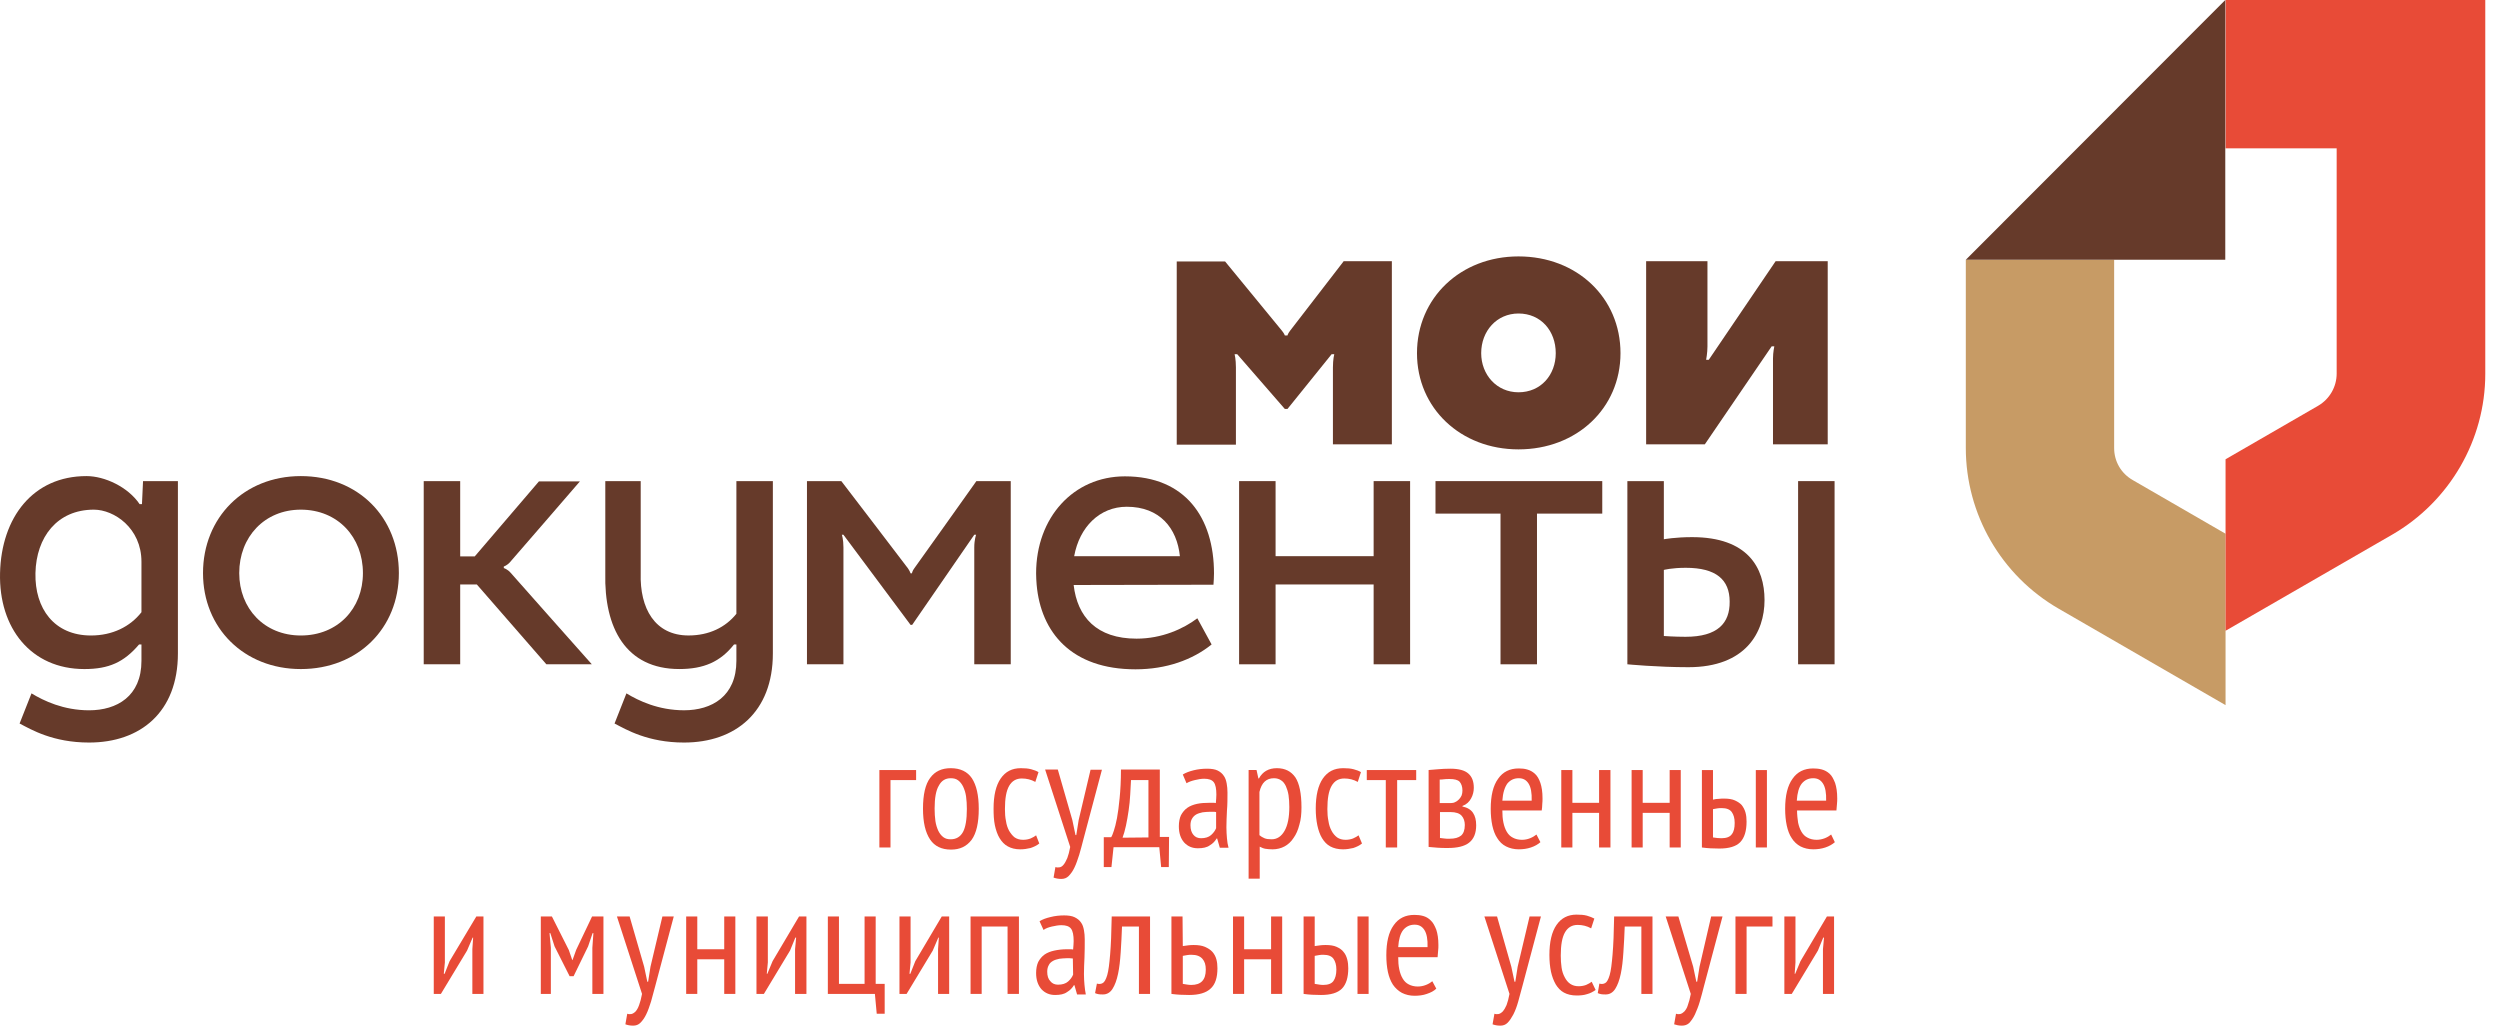<svg width="117" height="48" viewBox="0 0 117 48" fill="none" xmlns="http://www.w3.org/2000/svg">
<path d="M98.942 20.968V12.157H92V20.968C92 24.064 93.654 26.934 96.348 28.488L104.156 33V24.979L99.82 22.472C99.268 22.159 98.942 21.595 98.942 20.968Z" fill="#C79B65"/>
<path d="M104.143 29.528L111.963 25.016C114.644 23.462 116.311 20.592 116.311 17.496V0H104.156V6.943H109.356V17.484C109.356 18.098 109.03 18.674 108.492 18.988L104.156 21.494V29.528H104.143Z" fill="#E84B37"/>
<path d="M104.143 0L92 12.157H104.143V0Z" fill="#663A2A"/>
<path d="M77.039 20.796V12.223H79.909V16.219C79.909 16.516 79.847 16.838 79.847 16.838H79.971L83.1 12.223H85.537V20.796H82.976V16.776C82.976 16.491 83.038 16.207 83.038 16.207H82.915L79.785 20.796H77.039Z" fill="#663A2A"/>
<path d="M71.065 18.359C72.116 18.359 72.809 17.542 72.809 16.528C72.809 15.489 72.116 14.672 71.065 14.672C70.05 14.672 69.32 15.489 69.32 16.528C69.32 17.542 70.05 18.359 71.065 18.359ZM71.065 12C73.798 12 75.839 13.93 75.839 16.528C75.839 19.101 73.798 21.031 71.065 21.031C68.356 21.031 66.315 19.101 66.315 16.528C66.315 13.942 68.356 12 71.065 12Z" fill="#663A2A"/>
<path d="M14.078 29.741C15.81 29.741 16.985 28.479 16.985 26.821C16.985 25.139 15.81 23.852 14.078 23.852C12.384 23.852 11.196 25.126 11.196 26.821C11.196 28.479 12.371 29.741 14.078 29.741ZM14.078 22.281C16.762 22.281 18.667 24.211 18.667 26.821C18.667 29.394 16.762 31.312 14.078 31.312C11.419 31.312 9.501 29.394 9.501 26.821C9.501 24.223 11.419 22.281 14.078 22.281Z" fill="#663A2A"/>
<path d="M52.733 23.716C54.279 23.716 55.083 24.718 55.219 26.029H50.271C50.519 24.668 51.459 23.716 52.733 23.716ZM56.79 27.365C56.802 27.192 56.815 27.006 56.815 26.833C56.815 24.223 55.467 22.293 52.646 22.293C50.234 22.293 48.49 24.223 48.49 26.833C48.49 27.019 48.502 27.192 48.515 27.365C48.713 29.604 50.148 31.324 53.141 31.324C54.588 31.324 55.813 30.878 56.703 30.161L56.035 28.936C55.38 29.431 54.378 29.889 53.191 29.889C51.323 29.889 50.42 28.874 50.247 27.378H50.259L56.79 27.365Z" fill="#663A2A"/>
<path d="M64.286 22.516V26.029H59.697V22.516H57.99V31.089H59.697V27.353H64.286V31.089H65.993V22.516H64.286Z" fill="#663A2A"/>
<path d="M74.986 22.516H67.181V24.037H70.224V31.089H71.931V24.037H74.986V22.516Z" fill="#663A2A"/>
<path d="M85.858 22.516H84.151V31.089H85.858V22.516Z" fill="#663A2A"/>
<path d="M23.578 26.586V26.512C23.578 26.512 23.739 26.462 23.875 26.301C24.023 26.14 27.14 22.528 27.14 22.528H25.223L22.217 26.041H21.537V22.516H19.83V31.089H21.537V27.353H22.316L25.57 31.089H27.697C27.697 31.089 24.048 26.982 23.9 26.808C23.751 26.635 23.578 26.586 23.578 26.586Z" fill="#663A2A"/>
<path d="M78.882 29.802C78.35 29.802 77.868 29.765 77.868 29.765V26.672C77.868 26.672 78.239 26.573 78.894 26.573C80.317 26.573 80.948 27.13 80.948 28.157C80.96 29.159 80.391 29.802 78.882 29.802ZM79.191 25.138C78.4 25.138 77.868 25.237 77.868 25.237V22.516H76.161V31.089C76.161 31.089 77.558 31.225 79.018 31.225C81.702 31.225 82.58 29.592 82.58 28.083C82.58 26.561 81.789 25.138 79.191 25.138Z" fill="#663A2A"/>
<path d="M4.257 29.741C2.538 29.741 1.622 28.479 1.659 26.821C1.696 25.139 2.674 23.852 4.393 23.852C5.345 23.852 6.62 24.718 6.62 26.289V28.652C6.088 29.332 5.259 29.741 4.257 29.741ZM6.694 22.516L6.644 23.592H6.533C5.989 22.788 4.9 22.281 4.047 22.281C1.548 22.281 0.064 24.211 0.002 26.821C-0.06 29.394 1.449 31.312 3.948 31.312C5.098 31.312 5.803 30.99 6.508 30.161H6.62V30.928C6.62 32.586 5.469 33.242 4.17 33.242C2.971 33.242 2.043 32.796 1.474 32.45L0.917 33.86C1.461 34.145 2.476 34.751 4.17 34.751C6.57 34.751 8.326 33.328 8.326 30.582V22.516H6.694Z" fill="#663A2A"/>
<path d="M34.463 22.516V28.726C33.956 29.357 33.189 29.74 32.224 29.74C30.653 29.74 29.936 28.479 29.985 26.821V22.516H28.328V26.821C28.266 29.394 29.293 31.311 31.791 31.311C32.929 31.311 33.709 30.977 34.352 30.161H34.463V30.928C34.463 32.586 33.313 33.241 32.014 33.241C30.814 33.241 29.887 32.796 29.317 32.45L28.761 33.86C29.305 34.144 30.319 34.751 32.014 34.751C34.414 34.751 36.17 33.328 36.17 30.582V22.516H34.463Z" fill="#663A2A"/>
<path d="M45.695 22.516C45.695 22.516 42.875 26.487 42.788 26.598C42.701 26.709 42.677 26.833 42.677 26.833H42.615C42.615 26.833 42.578 26.722 42.491 26.598C42.404 26.474 39.374 22.516 39.374 22.516H37.766V31.089H39.473V25.621C39.473 25.237 39.399 25.027 39.399 25.027H39.473L42.615 29.245H42.689L45.596 25.027H45.682C45.682 25.027 45.596 25.25 45.596 25.621V31.089H47.303V22.516H45.695Z" fill="#663A2A"/>
<path d="M62.876 12.236C62.876 12.236 60.476 15.353 60.377 15.477C60.266 15.625 60.254 15.699 60.254 15.699H60.13C60.13 15.699 60.105 15.613 59.994 15.477C59.821 15.266 57.334 12.236 57.334 12.236H55.071V20.809H57.841V17.196C57.841 16.813 57.78 16.578 57.78 16.578H57.903L60.13 19.139H60.254L62.319 16.578H62.443C62.443 16.578 62.381 16.813 62.381 17.196V20.796H65.139V12.223H62.876V12.236Z" fill="#663A2A"/>
<path d="M22.106 44.425L22.143 43.88H22.119L21.859 44.486L20.634 46.515H20.3V42.891H20.82V45.043L20.77 45.575H20.807L21.042 44.981L22.292 42.891H22.626V46.515H22.106V44.425Z" fill="#E84B37"/>
<path d="M27.722 44.363L27.771 43.67H27.734L27.524 44.289L26.844 45.687H26.658L25.953 44.289L25.755 43.67H25.718L25.78 44.35V46.515H25.31V42.891H25.829L26.621 44.462L26.782 44.932H26.794L26.967 44.449L27.709 42.891H28.241V46.515H27.722V44.363Z" fill="#E84B37"/>
<path d="M30.146 45.241L30.295 45.946H30.332L30.443 45.241L31 42.891H31.532L30.666 46.144C30.592 46.404 30.53 46.651 30.468 46.874C30.394 47.097 30.332 47.295 30.245 47.468C30.171 47.629 30.072 47.765 29.973 47.864C29.874 47.963 29.763 48 29.627 48C29.491 48 29.367 47.975 29.268 47.938L29.355 47.443C29.416 47.468 29.491 47.468 29.552 47.456C29.614 47.443 29.689 47.394 29.75 47.332C29.812 47.258 29.862 47.171 29.911 47.035C29.961 46.899 30.01 46.726 30.047 46.515L28.872 42.891H29.466L30.146 45.241Z" fill="#E84B37"/>
<path d="M33.894 44.895H32.633V46.515H32.113V42.891H32.633V44.425H33.894V42.891H34.414V46.515H33.894V44.895Z" fill="#E84B37"/>
<path d="M37.209 44.425L37.259 43.88H37.222L36.974 44.486L35.75 46.515H35.403V42.891H35.935V45.043L35.886 45.575H35.911L36.158 44.981L37.395 42.891H37.741V46.515H37.209V44.425Z" fill="#E84B37"/>
<path d="M41.403 47.443H41.031L40.945 46.515H38.743V42.891H39.263V46.045H40.462V42.891H40.982V46.045H41.403V47.443Z" fill="#E84B37"/>
<path d="M43.901 44.425L43.938 43.88H43.913L43.654 44.486L42.429 46.515H42.095V42.891H42.615V45.043L42.565 45.575H42.602L42.837 44.981L44.074 42.891H44.421V46.515H43.901V44.425Z" fill="#E84B37"/>
<path d="M47.154 43.361H45.942V46.515H45.422V42.891H47.686V46.515H47.154V43.361Z" fill="#E84B37"/>
<path d="M50.209 44.858C50.16 44.858 50.111 44.845 50.061 44.845C50.012 44.845 49.962 44.845 49.913 44.845C49.801 44.845 49.69 44.858 49.579 44.87C49.467 44.895 49.368 44.92 49.282 44.969C49.195 45.019 49.121 45.081 49.084 45.167C49.034 45.254 49.01 45.353 49.01 45.476C49.01 45.674 49.059 45.823 49.158 45.922C49.245 46.033 49.368 46.083 49.517 46.083C49.715 46.083 49.876 46.033 49.987 45.934C50.098 45.835 50.172 45.736 50.222 45.612L50.209 44.858ZM48.651 43.114C48.787 43.027 48.96 42.965 49.17 42.916C49.368 42.866 49.579 42.841 49.801 42.841C49.999 42.841 50.172 42.866 50.296 42.928C50.42 42.99 50.519 43.064 50.593 43.175C50.667 43.274 50.704 43.398 50.729 43.534C50.754 43.67 50.766 43.806 50.766 43.955C50.766 44.239 50.766 44.524 50.754 44.808C50.741 45.081 50.729 45.353 50.729 45.588C50.729 45.773 50.741 45.946 50.754 46.095C50.766 46.256 50.791 46.404 50.816 46.54H50.407L50.284 46.107H50.259C50.185 46.231 50.086 46.342 49.937 46.429C49.801 46.528 49.616 46.565 49.381 46.565C49.121 46.565 48.911 46.478 48.737 46.293C48.577 46.107 48.49 45.86 48.49 45.538C48.49 45.328 48.527 45.155 48.589 45.019C48.663 44.883 48.762 44.759 48.886 44.672C49.01 44.586 49.17 44.524 49.344 44.487C49.517 44.45 49.715 44.425 49.925 44.425H50.073C50.123 44.425 50.172 44.425 50.222 44.437C50.234 44.289 50.247 44.153 50.247 44.041C50.247 43.769 50.209 43.571 50.123 43.46C50.036 43.349 49.888 43.299 49.678 43.299C49.541 43.299 49.393 43.324 49.232 43.361C49.072 43.398 48.935 43.447 48.837 43.522L48.651 43.114Z" fill="#E84B37"/>
<path d="M53.302 43.361H52.51C52.498 43.769 52.473 44.165 52.449 44.561C52.424 44.944 52.387 45.291 52.325 45.575C52.263 45.872 52.176 46.107 52.065 46.28C51.954 46.453 51.805 46.54 51.62 46.54C51.533 46.54 51.471 46.54 51.41 46.528C51.348 46.515 51.298 46.503 51.249 46.478L51.335 46.033C51.434 46.058 51.521 46.058 51.607 46.008C51.682 45.971 51.756 45.847 51.818 45.637C51.88 45.427 51.917 45.105 51.954 44.672C51.991 44.239 52.016 43.645 52.028 42.891H53.822V46.515H53.302V43.361Z" fill="#E84B37"/>
<path d="M55.355 46.045C55.504 46.07 55.627 46.095 55.751 46.095C56.209 46.095 56.431 45.86 56.431 45.377C56.431 45.154 56.382 44.994 56.271 44.87C56.159 44.746 55.998 44.684 55.763 44.684C55.702 44.684 55.64 44.684 55.566 44.697C55.491 44.709 55.417 44.721 55.355 44.734V46.045ZM55.355 44.276C55.454 44.264 55.541 44.251 55.627 44.239C55.714 44.227 55.801 44.227 55.875 44.227C56.073 44.227 56.246 44.251 56.394 44.313C56.53 44.375 56.654 44.449 56.741 44.548C56.827 44.647 56.889 44.759 56.926 44.895C56.963 45.031 56.976 45.167 56.976 45.315C56.976 45.748 56.877 46.07 56.654 46.268C56.444 46.466 56.11 46.565 55.652 46.565C55.368 46.565 55.096 46.553 54.823 46.515V42.891H55.343L55.355 44.276Z" fill="#E84B37"/>
<path d="M59.487 44.895H58.225V46.515H57.705V42.891H58.225V44.425H59.487V42.891H60.006V46.515H59.487V44.895Z" fill="#E84B37"/>
<path d="M63.531 42.891H64.051V46.515H63.531V42.891ZM61.528 46.045C61.676 46.07 61.812 46.095 61.923 46.095C62.158 46.095 62.319 46.033 62.406 45.909C62.492 45.785 62.542 45.612 62.542 45.377C62.542 45.154 62.492 44.994 62.406 44.87C62.319 44.746 62.158 44.684 61.936 44.684C61.874 44.684 61.8 44.684 61.738 44.697C61.664 44.709 61.589 44.721 61.528 44.734V46.045ZM61.528 44.276C61.627 44.264 61.713 44.251 61.8 44.239C61.886 44.227 61.973 44.227 62.047 44.227C62.245 44.227 62.418 44.251 62.554 44.313C62.69 44.375 62.802 44.449 62.876 44.548C62.962 44.647 63.012 44.759 63.049 44.895C63.086 45.031 63.099 45.167 63.099 45.315C63.099 45.748 62.999 46.07 62.802 46.268C62.604 46.466 62.282 46.565 61.824 46.565C61.54 46.565 61.268 46.553 61.008 46.515V42.891H61.528V44.276Z" fill="#E84B37"/>
<path d="M66.809 44.326C66.822 43.967 66.772 43.695 66.661 43.522C66.55 43.349 66.401 43.275 66.203 43.275C65.981 43.275 65.808 43.361 65.671 43.522C65.535 43.695 65.461 43.955 65.436 44.326H66.809ZM67.218 46.268C67.106 46.38 66.958 46.454 66.772 46.516C66.599 46.578 66.401 46.602 66.203 46.602C65.981 46.602 65.783 46.553 65.61 46.466C65.449 46.38 65.3 46.244 65.189 46.083C65.078 45.91 65.004 45.712 64.954 45.489C64.905 45.254 64.88 44.994 64.88 44.71C64.88 44.091 64.991 43.621 65.226 43.299C65.449 42.978 65.77 42.817 66.191 42.817C66.327 42.817 66.463 42.829 66.599 42.866C66.735 42.904 66.847 42.965 66.958 43.077C67.069 43.176 67.144 43.324 67.218 43.51C67.28 43.695 67.317 43.93 67.317 44.227C67.317 44.314 67.317 44.4 67.304 44.499C67.292 44.586 67.292 44.697 67.28 44.796H65.436C65.436 45.007 65.449 45.192 65.486 45.365C65.523 45.538 65.573 45.675 65.647 45.798C65.721 45.922 65.808 46.009 65.931 46.071C66.043 46.132 66.191 46.169 66.352 46.169C66.475 46.169 66.612 46.145 66.735 46.095C66.859 46.046 66.958 45.984 67.032 45.922L67.218 46.268Z" fill="#E84B37"/>
<path d="M70.73 45.241L70.879 45.946H70.916L71.027 45.241L71.584 42.891H72.116L71.25 46.144C71.176 46.404 71.114 46.651 71.052 46.874C70.99 47.097 70.916 47.295 70.829 47.468C70.743 47.629 70.656 47.765 70.557 47.864C70.458 47.963 70.347 48 70.211 48C70.075 48 69.951 47.975 69.852 47.938L69.939 47.443C70.001 47.468 70.075 47.468 70.137 47.456C70.199 47.443 70.273 47.394 70.335 47.332C70.397 47.258 70.446 47.171 70.508 47.035C70.557 46.899 70.607 46.726 70.644 46.515L69.469 42.891H70.062L70.73 45.241Z" fill="#E84B37"/>
<path d="M74.676 46.33C74.553 46.416 74.417 46.49 74.268 46.527C74.12 46.577 73.947 46.589 73.786 46.589C73.551 46.589 73.353 46.54 73.192 46.453C73.031 46.367 72.907 46.23 72.809 46.07C72.71 45.897 72.635 45.699 72.586 45.476C72.537 45.241 72.512 44.981 72.512 44.697C72.512 44.078 72.623 43.608 72.846 43.286C73.068 42.965 73.378 42.804 73.786 42.804C73.971 42.804 74.132 42.816 74.268 42.853C74.404 42.89 74.516 42.94 74.615 42.989L74.466 43.447C74.268 43.336 74.058 43.286 73.835 43.286C73.576 43.286 73.378 43.398 73.242 43.633C73.106 43.868 73.044 44.226 73.044 44.721C73.044 44.919 73.056 45.105 73.081 45.278C73.106 45.451 73.155 45.6 73.229 45.736C73.291 45.859 73.378 45.971 73.489 46.045C73.6 46.119 73.724 46.156 73.885 46.156C74.008 46.156 74.132 46.132 74.231 46.094C74.342 46.045 74.429 45.995 74.491 45.946L74.676 46.33Z" fill="#E84B37"/>
<path d="M76.829 43.361H76.037C76.025 43.769 76 44.165 75.975 44.561C75.951 44.944 75.913 45.291 75.852 45.575C75.79 45.872 75.703 46.107 75.592 46.28C75.48 46.453 75.332 46.54 75.147 46.54C75.06 46.54 74.998 46.54 74.936 46.528C74.874 46.515 74.825 46.503 74.775 46.478L74.85 46.033C74.949 46.058 75.035 46.058 75.122 46.008C75.196 45.971 75.27 45.847 75.332 45.637C75.394 45.427 75.431 45.105 75.468 44.672C75.505 44.239 75.53 43.645 75.542 42.891H77.336V46.515H76.816V43.361H76.829Z" fill="#E84B37"/>
<path d="M79.241 45.241L79.389 45.946H79.426L79.538 45.241L80.082 42.891H80.614L79.748 46.144C79.686 46.404 79.612 46.651 79.55 46.874C79.488 47.097 79.402 47.295 79.327 47.468C79.253 47.629 79.154 47.765 79.068 47.864C78.969 47.963 78.845 48 78.709 48C78.573 48 78.462 47.975 78.35 47.938L78.437 47.443C78.511 47.468 78.573 47.468 78.635 47.456C78.697 47.443 78.771 47.394 78.833 47.332C78.894 47.258 78.956 47.171 78.993 47.035C79.043 46.899 79.092 46.726 79.129 46.515L77.954 42.891H78.548L79.241 45.241Z" fill="#E84B37"/>
<path d="M82.952 43.361H81.74V46.515H81.22V42.891H82.952V43.361Z" fill="#E84B37"/>
<path d="M85.314 44.425L85.364 43.88H85.327L85.079 44.486L83.855 46.515H83.508V42.891H84.028V45.043L83.991 45.575H84.015L84.263 44.981L85.5 42.891H85.834V46.515H85.314V44.425Z" fill="#E84B37"/>
<path d="M42.874 36.508H41.675V39.662H41.155V36.038H42.874V36.508Z" fill="#E84B37"/>
<path d="M43.74 37.843C43.74 38.054 43.753 38.252 43.777 38.425C43.802 38.598 43.852 38.746 43.913 38.883C43.975 39.006 44.05 39.105 44.148 39.179C44.247 39.254 44.359 39.279 44.495 39.279C44.742 39.279 44.94 39.167 45.064 38.944C45.188 38.722 45.249 38.351 45.249 37.856C45.249 37.645 45.237 37.46 45.212 37.274C45.188 37.101 45.138 36.953 45.076 36.817C45.014 36.693 44.94 36.594 44.841 36.52C44.742 36.446 44.631 36.421 44.495 36.421C44.248 36.421 44.062 36.532 43.938 36.767C43.802 36.99 43.74 37.349 43.74 37.843ZM43.196 37.843C43.196 37.188 43.307 36.705 43.53 36.408C43.753 36.099 44.074 35.951 44.495 35.951C44.94 35.951 45.274 36.111 45.484 36.421C45.695 36.742 45.806 37.212 45.806 37.856C45.806 38.511 45.695 38.994 45.472 39.303C45.237 39.612 44.928 39.761 44.507 39.761C44.062 39.761 43.74 39.6 43.53 39.291C43.307 38.957 43.196 38.487 43.196 37.843Z" fill="#E84B37"/>
<path d="M48.639 39.476C48.515 39.575 48.379 39.637 48.23 39.687C48.082 39.724 47.909 39.749 47.748 39.749C47.513 39.749 47.327 39.699 47.167 39.612C47.006 39.526 46.882 39.39 46.783 39.229C46.684 39.068 46.61 38.858 46.56 38.623C46.511 38.388 46.499 38.128 46.499 37.843C46.499 37.225 46.61 36.755 46.833 36.433C47.055 36.111 47.364 35.951 47.773 35.951C47.958 35.951 48.119 35.963 48.255 36C48.391 36.037 48.502 36.074 48.602 36.136L48.453 36.594C48.255 36.483 48.045 36.433 47.822 36.433C47.562 36.433 47.364 36.544 47.228 36.779C47.092 37.015 47.031 37.373 47.031 37.868C47.031 38.066 47.043 38.252 47.08 38.425C47.105 38.598 47.154 38.746 47.228 38.883C47.303 39.006 47.389 39.118 47.488 39.192C47.599 39.266 47.723 39.303 47.884 39.303C48.008 39.303 48.131 39.279 48.23 39.241C48.342 39.192 48.428 39.142 48.49 39.093L48.639 39.476Z" fill="#E84B37"/>
<path d="M50.185 38.376L50.333 39.081H50.37L50.482 38.376L51.038 36.025H51.57L50.704 39.279C50.642 39.538 50.568 39.786 50.506 40.009C50.432 40.231 50.37 40.429 50.284 40.602C50.21 40.763 50.111 40.899 50.012 40.998C49.913 41.097 49.801 41.134 49.665 41.134C49.529 41.134 49.418 41.11 49.307 41.072L49.393 40.578C49.455 40.602 49.529 40.602 49.591 40.59C49.665 40.578 49.727 40.528 49.777 40.466C49.839 40.392 49.888 40.293 49.95 40.157C49.999 40.021 50.049 39.848 50.086 39.637L48.911 36.013H49.505L50.185 38.376Z" fill="#E84B37"/>
<path d="M53.747 39.192V36.508H52.931C52.919 36.718 52.906 36.941 52.894 37.188C52.881 37.435 52.857 37.683 52.82 37.93C52.782 38.178 52.745 38.413 52.696 38.635C52.646 38.858 52.597 39.044 52.535 39.204L53.747 39.192ZM54.7 40.578H54.341L54.255 39.65H52.114L52.016 40.578H51.657V39.18H52.003C52.04 39.13 52.077 39.031 52.127 38.883C52.176 38.747 52.226 38.536 52.275 38.289C52.325 38.029 52.362 37.72 52.399 37.349C52.436 36.978 52.461 36.532 52.461 36.013H54.279V39.167H54.712L54.7 40.578Z" fill="#E84B37"/>
<path d="M56.914 38.004C56.864 37.992 56.815 37.992 56.766 37.992C56.716 37.992 56.666 37.992 56.617 37.992C56.506 37.992 56.394 38.004 56.283 38.016C56.172 38.041 56.073 38.066 55.986 38.115C55.9 38.165 55.838 38.227 55.788 38.313C55.739 38.388 55.714 38.499 55.714 38.623C55.714 38.82 55.764 38.969 55.85 39.068C55.937 39.179 56.06 39.229 56.209 39.229C56.407 39.229 56.568 39.179 56.679 39.08C56.79 38.981 56.864 38.882 56.914 38.759V38.004ZM55.355 36.247C55.491 36.161 55.665 36.099 55.862 36.049C56.06 36 56.271 35.975 56.493 35.975C56.691 35.975 56.864 36 56.988 36.062C57.112 36.124 57.211 36.21 57.273 36.309C57.347 36.408 57.384 36.532 57.409 36.668C57.433 36.804 57.446 36.94 57.446 37.089C57.446 37.373 57.446 37.658 57.421 37.942C57.409 38.214 57.396 38.474 57.396 38.721C57.396 38.907 57.409 39.08 57.421 39.229C57.433 39.389 57.458 39.538 57.495 39.674H57.087L56.963 39.241H56.939C56.864 39.365 56.766 39.476 56.617 39.563C56.481 39.662 56.295 39.699 56.06 39.699C55.801 39.699 55.59 39.612 55.417 39.427C55.256 39.241 55.17 38.994 55.17 38.672C55.17 38.462 55.207 38.288 55.269 38.152C55.343 38.016 55.442 37.893 55.566 37.806C55.689 37.719 55.85 37.658 56.023 37.62C56.197 37.583 56.394 37.571 56.605 37.571H56.753C56.803 37.571 56.852 37.571 56.901 37.583C56.914 37.435 56.926 37.299 56.926 37.188C56.926 36.915 56.889 36.717 56.803 36.606C56.716 36.495 56.568 36.445 56.357 36.445C56.221 36.445 56.073 36.47 55.924 36.507C55.764 36.544 55.627 36.594 55.529 36.656L55.355 36.247Z" fill="#E84B37"/>
<path d="M58.955 39.093C59.017 39.155 59.103 39.192 59.177 39.229C59.264 39.266 59.375 39.279 59.511 39.279C59.771 39.279 59.969 39.142 60.117 38.883C60.266 38.623 60.34 38.252 60.34 37.769C60.34 37.571 60.328 37.386 60.303 37.212C60.278 37.052 60.229 36.903 60.179 36.792C60.117 36.668 60.056 36.582 59.957 36.52C59.87 36.458 59.759 36.421 59.623 36.421C59.264 36.421 59.041 36.631 58.942 37.064V39.093H58.955ZM58.435 36.037H58.806L58.893 36.433H58.918C59.091 36.111 59.375 35.951 59.759 35.951C60.142 35.951 60.427 36.099 60.625 36.384C60.81 36.668 60.909 37.138 60.909 37.782C60.909 38.078 60.884 38.363 60.81 38.598C60.748 38.846 60.662 39.044 60.538 39.217C60.427 39.39 60.278 39.526 60.117 39.612C59.957 39.699 59.759 39.749 59.561 39.749C59.425 39.749 59.313 39.736 59.227 39.724C59.14 39.712 59.054 39.674 58.955 39.625V41.122H58.435V36.037Z" fill="#E84B37"/>
<path d="M63.742 39.476C63.618 39.575 63.482 39.637 63.334 39.687C63.173 39.724 63.012 39.749 62.851 39.749C62.616 39.749 62.418 39.699 62.257 39.612C62.096 39.526 61.973 39.39 61.874 39.229C61.775 39.068 61.701 38.858 61.651 38.623C61.602 38.388 61.577 38.128 61.577 37.843C61.577 37.225 61.688 36.755 61.911 36.433C62.134 36.111 62.443 35.951 62.863 35.951C63.049 35.951 63.21 35.963 63.346 36C63.482 36.037 63.593 36.074 63.692 36.136L63.544 36.594C63.346 36.483 63.136 36.433 62.913 36.433C62.653 36.433 62.455 36.544 62.319 36.779C62.183 37.015 62.121 37.373 62.121 37.868C62.121 38.066 62.134 38.252 62.171 38.425C62.196 38.598 62.245 38.746 62.319 38.883C62.381 39.006 62.48 39.118 62.579 39.192C62.69 39.266 62.814 39.303 62.975 39.303C63.099 39.303 63.222 39.279 63.321 39.241C63.432 39.192 63.519 39.142 63.581 39.093L63.742 39.476Z" fill="#E84B37"/>
<path d="M66.278 36.508H65.387V39.662H64.855V36.508H63.965V36.038H66.278V36.508Z" fill="#E84B37"/>
<path d="M67.378 39.216C67.453 39.229 67.514 39.229 67.589 39.241C67.65 39.253 67.737 39.253 67.836 39.253C68.084 39.253 68.257 39.204 68.38 39.105C68.492 39.006 68.553 38.845 68.553 38.61C68.553 38.437 68.504 38.288 68.405 38.177C68.306 38.066 68.133 38.004 67.873 38.004H67.391V39.216H67.378ZM67.91 37.583C67.972 37.583 68.046 37.571 68.108 37.534C68.17 37.509 68.232 37.46 68.281 37.41C68.331 37.361 68.368 37.299 68.405 37.225C68.43 37.15 68.442 37.076 68.442 37.002C68.442 36.816 68.393 36.68 68.306 36.581C68.219 36.495 68.059 36.458 67.848 36.458C67.737 36.458 67.638 36.458 67.576 36.47C67.502 36.482 67.44 36.482 67.378 36.482V37.583H67.91ZM66.859 36.037C66.995 36.025 67.143 36.012 67.304 36C67.465 35.987 67.65 35.975 67.873 35.975C68.269 35.975 68.541 36.049 68.714 36.198C68.888 36.346 68.974 36.569 68.974 36.866C68.974 37.039 68.937 37.2 68.85 37.361C68.764 37.522 68.64 37.645 68.442 37.719V37.744C68.677 37.794 68.838 37.893 68.937 38.041C69.036 38.19 69.085 38.375 69.085 38.623C69.085 38.994 68.974 39.266 68.751 39.439C68.529 39.612 68.195 39.686 67.762 39.686C67.601 39.686 67.44 39.686 67.292 39.674C67.143 39.662 66.995 39.649 66.859 39.637V36.037Z" fill="#E84B37"/>
<path d="M71.683 37.472C71.695 37.113 71.646 36.841 71.535 36.668C71.423 36.495 71.275 36.421 71.077 36.421C70.854 36.421 70.681 36.507 70.545 36.668C70.421 36.841 70.335 37.101 70.31 37.472H71.683ZM72.091 39.414C71.98 39.513 71.832 39.6 71.646 39.662C71.46 39.724 71.275 39.748 71.077 39.748C70.854 39.748 70.656 39.699 70.483 39.612C70.31 39.526 70.174 39.39 70.075 39.229C69.964 39.068 69.89 38.858 69.84 38.635C69.791 38.4 69.766 38.14 69.766 37.856C69.766 37.237 69.877 36.767 70.112 36.445C70.335 36.124 70.656 35.963 71.077 35.963C71.213 35.963 71.349 35.975 71.473 36.012C71.609 36.05 71.72 36.111 71.832 36.21C71.943 36.309 72.029 36.458 72.091 36.643C72.153 36.829 72.19 37.064 72.19 37.361C72.19 37.447 72.19 37.534 72.178 37.633C72.178 37.732 72.165 37.831 72.153 37.93H70.31C70.31 38.14 70.323 38.326 70.36 38.499C70.397 38.672 70.446 38.808 70.52 38.932C70.595 39.056 70.681 39.142 70.805 39.204C70.916 39.266 71.065 39.303 71.225 39.303C71.362 39.303 71.485 39.278 71.609 39.229C71.733 39.179 71.832 39.117 71.906 39.056L72.091 39.414Z" fill="#E84B37"/>
<path d="M74.837 38.042H73.588V39.662H73.068V36.038H73.588V37.572H74.837V36.038H75.369V39.662H74.837V38.042Z" fill="#E84B37"/>
<path d="M78.14 38.042H76.878V39.662H76.359V36.038H76.878V37.572H78.14V36.038H78.659V39.662H78.14V38.042Z" fill="#E84B37"/>
<path d="M82.172 36.038H82.692V39.662H82.172V36.038ZM80.168 39.192C80.317 39.217 80.441 39.229 80.564 39.229C80.799 39.229 80.96 39.167 81.047 39.044C81.146 38.92 81.183 38.747 81.183 38.512C81.183 38.289 81.133 38.128 81.047 38.005C80.96 37.881 80.799 37.819 80.577 37.819C80.515 37.819 80.441 37.819 80.379 37.831C80.305 37.844 80.23 37.856 80.168 37.868V39.192ZM80.168 37.423C80.267 37.398 80.354 37.386 80.441 37.386C80.527 37.374 80.614 37.374 80.688 37.374C80.886 37.374 81.059 37.398 81.195 37.46C81.331 37.522 81.442 37.596 81.517 37.683C81.591 37.782 81.653 37.893 81.69 38.029C81.727 38.165 81.739 38.301 81.739 38.45C81.739 38.895 81.64 39.205 81.442 39.415C81.245 39.613 80.923 39.712 80.465 39.712C80.181 39.712 79.909 39.699 79.649 39.662V36.038H80.168V37.423Z" fill="#E84B37"/>
<path d="M85.463 37.472C85.475 37.113 85.426 36.841 85.314 36.668C85.203 36.495 85.055 36.421 84.857 36.421C84.634 36.421 84.461 36.507 84.325 36.668C84.189 36.841 84.114 37.101 84.09 37.472H85.463ZM85.871 39.414C85.76 39.513 85.611 39.6 85.426 39.662C85.24 39.724 85.055 39.748 84.857 39.748C84.634 39.748 84.436 39.699 84.263 39.612C84.102 39.526 83.954 39.39 83.855 39.229C83.743 39.068 83.669 38.858 83.62 38.635C83.57 38.4 83.545 38.14 83.545 37.856C83.545 37.237 83.657 36.767 83.892 36.445C84.114 36.124 84.436 35.963 84.857 35.963C84.993 35.963 85.129 35.975 85.265 36.012C85.401 36.05 85.512 36.111 85.624 36.21C85.735 36.309 85.809 36.458 85.883 36.643C85.945 36.829 85.982 37.064 85.982 37.361C85.982 37.447 85.982 37.534 85.97 37.633C85.957 37.732 85.957 37.831 85.945 37.93H84.102C84.102 38.14 84.127 38.326 84.151 38.499C84.189 38.672 84.238 38.808 84.312 38.932C84.386 39.056 84.473 39.142 84.597 39.204C84.708 39.266 84.857 39.303 85.017 39.303C85.141 39.303 85.277 39.278 85.401 39.229C85.525 39.179 85.624 39.117 85.698 39.056L85.871 39.414Z" fill="#E84B37"/>
</svg>
